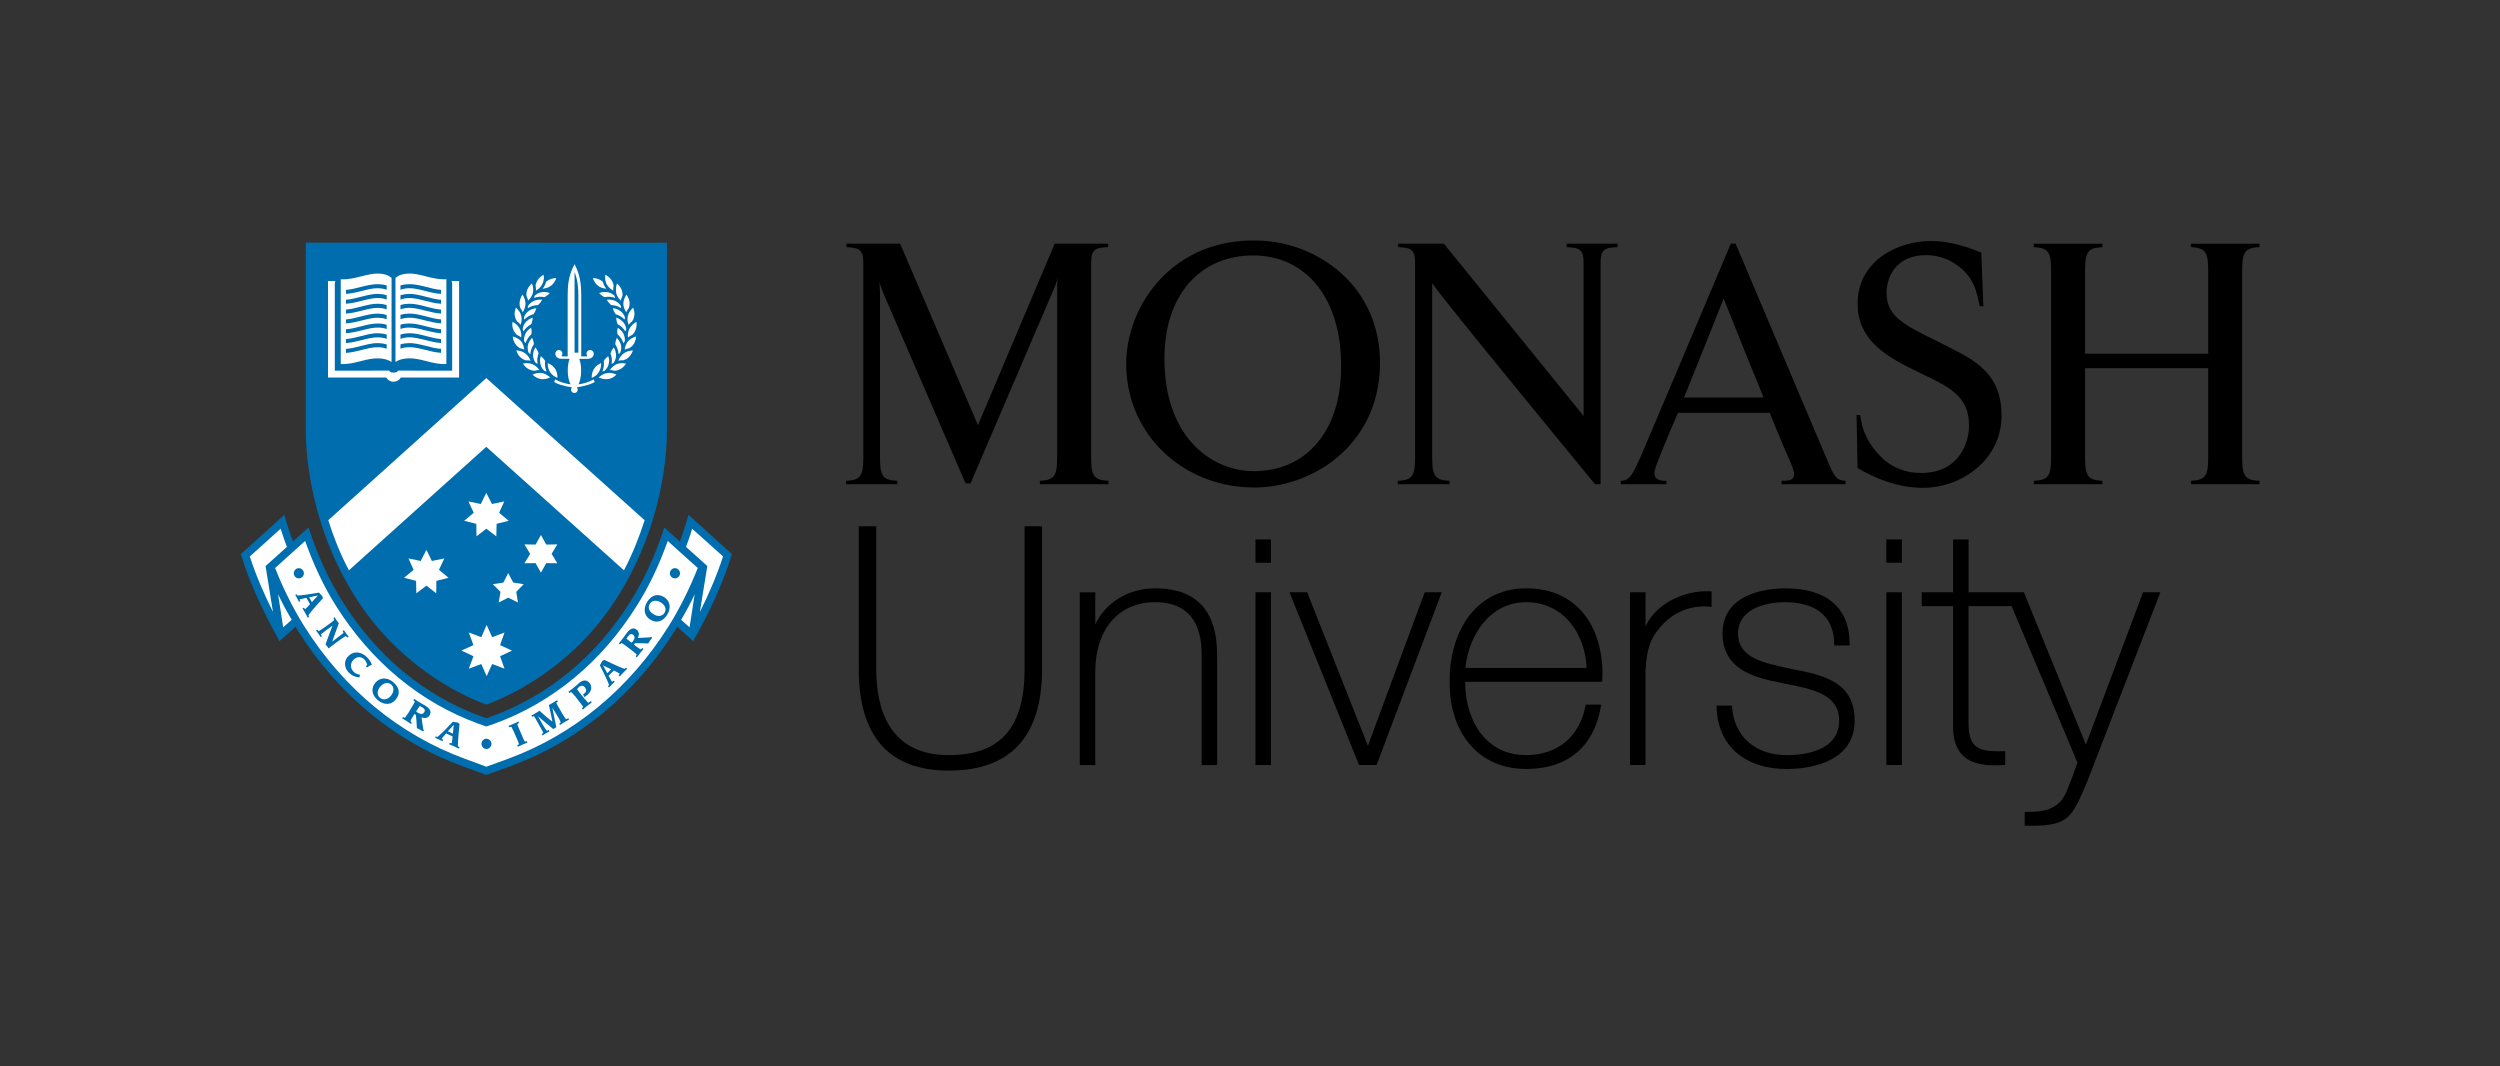 <?xml version="1.0" encoding="utf-8"?>
<!-- Generator: Adobe Illustrator 25.2.3, SVG Export Plug-In . SVG Version: 6.00 Build 0)  -->
<svg version="1.1" id="Layer_1" xmlns="http://www.w3.org/2000/svg" xmlns:xlink="http://www.w3.org/1999/xlink" x="0px" y="0px"
	 viewBox="0 0 808.06 344.65" style="enable-background:new 0 0 808.06 344.65;" xml:space="preserve">
<rect x="0" y="0" width="808.06" height="344.65" fill="#333333" stroke="none"/>
<style type="text/css">
	.st0{fill:#006DAE;}
	.st1{fill:#FFFFFF;}
	.st2{fill:none;}
</style>
<g>
	<path d="M331.17,170.11v46.15c0,18.97-7.79,27.81-24.51,27.81c-19.37,0-23.44-15.12-23.44-27.81v-46.15h-5.65v46.15
		c0,21.78,9.79,32.82,29.09,32.82c20.01,0,30.16-11.05,30.16-32.82v-46.15h-0.47H331.17z"/>
	<path d="M373.4,190.16c-8.67,0-16.19,4.66-19.38,11.72c0-2.56,0-10.43,0-10.43h-5.01v55.83h5.01v-30.17
		c0-13.65,7.56-22.47,19.27-22.47c15.11,0,15.11,13.14,15.11,17.47v35.17h5.01v-34.43C393.4,206.64,393.4,190.16,373.4,190.16z"/>
	<polygon points="405.8,191.44 405.8,247.28 410.81,247.28 410.81,191.44 410.33,191.44 	"/>
	<polygon points="405.8,174.36 405.8,181.89 410.81,181.89 410.81,174.36 410.33,174.36 	"/>
	<path d="M460.5,191.44c0,0-17.73,47.89-18.36,49.61c-0.67-1.7-19.63-49.61-19.63-49.61h-5.72l22.48,55.83h5.67l21.07-55.83h-0.69
		H460.5z"/>
	<path d="M493.28,190.16c-6.49,0-12.17,2.29-16.43,6.6c-5.39,5.48-8.41,14.06-8.28,23.56c-0.12,8.76,2.58,16.41,7.63,21.52
		c4.32,4.39,10.23,6.71,17.08,6.71c13.41,0,22-7.2,24.17-20.26l0.1-0.55h-5l-0.07,0.39c-1.9,9.98-9.07,15.94-19.19,15.94
		c-5.28,0-9.71-1.77-13.14-5.27c-4.18-4.25-6.56-10.91-6.56-18.32c0-0.03,0-0.07,0-0.11c0.92,0,44.29,0,44.29,0l0.02-0.46
		c0.03-0.71,0.05-1.4,0.05-2.09c0-8.54-2.54-15.89-7.24-20.81C506.36,192.47,500.51,190.16,493.28,190.16z M493.28,194.64
		c12.41,0,19.16,10.61,19.55,21.25c-1,0-38.12,0-39.17,0C474.69,205.25,481.66,194.64,493.28,194.64z"/>
	<path d="M531.87,202.52c0-2.39,0-11.08,0-11.08h-5v55.83h5v-30.49c0.44-8.36,2.23-11.52,6.06-15.47c5.91-5.78,12.8-5.44,14.76-5.2
		l0.54,0.07v-5.04l-0.46-0.02C543.62,190.72,534.85,195.66,531.87,202.52z"/>
	<path d="M579.64,216.33c0.01,0.01-1.69-0.36-1.69-0.36c-8.32-1.77-16.17-3.43-16.17-11.24c0-7.44,7.91-10.09,15.32-10.09
		c5.83,0,15.63,1.75,15.76,13.52l0,0.47h5v-0.47c0-11.61-7.37-18-20.76-18c-4.77,0-20.33,1.06-20.33,14.57
		c0,12.16,11.14,14.41,19.27,16.06l1.45,0.29c8.72,1.75,16.97,3.42,16.97,11.84c0,10.07-11.84,11.16-16.93,11.16
		c-10.14,0-17.08-6.11-17.67-15.56l-0.03-0.45h-4.99l0.01,0.49c0.31,12.34,9,20,22.68,20c5.15,0,21.93-1.13,21.93-15.64
		C599.46,220.98,590.48,218.35,579.64,216.33z"/>
	<polygon points="609.72,191.44 609.72,247.28 614.73,247.28 614.73,191.44 614.25,191.44 	"/>
	<path d="M636.29,191.44c0-0.89,0-17.08,0-17.08h-0.47h-4.54c0,0,0,16.18,0,17.08c-0.86,0-10.14,0-10.14,0v4.48c0,0,9.28,0,10.14,0
		c0,0.93,0,37.85,0,37.85c-0.01,0.32-0.02,0.64-0.02,0.95c0,4.3,1.05,7.42,3.22,9.52c3.32,3.23,8.8,3.31,13.21,3.04l0.44-0.03v-4.46
		l-0.49,0.01c-4.53,0.12-7.51-0.15-9.31-1.88c-1.4-1.36-2.05-3.63-2.05-7.15c0,0,0-36.92,0-37.85c0.76,0,10.93,0,13.93,0
		c5.49,13.04,21.16,50.29,21.27,50.57c-2.47,6.99-3.96,11.04-5.48,12.56c-2.59,2.6-5.18,3.39-11.09,3.39h-0.48v4.47h0.48
		c6.11,0,10.04-0.17,13.1-2.55c2.37-1.83,4.13-5.75,6.55-11.52c0-0.01,23.74-61.41,23.74-61.41h-0.69h-4.92
		c0,0-17.67,47.07-18.48,49.24c-0.87-2.15-20.05-49.24-20.05-49.24H636.29z"/>
	<polygon points="609.71,174.36 609.71,181.89 614.73,181.89 614.73,174.36 614.25,174.36 	"/>
</g>
<g>
	<path d="M404.3,157.55c-22.19-0.46-40.84-17.49-40.27-41.04c0.58-18.52,15.46-39.56,42.55-38.76
		c18.86,0.35,40.03,14.52,39.46,40.58C445.47,144.4,423.38,158.13,404.3,157.55z M405.09,82.56c-16.92,0-28.72,12.46-28.72,33.38
		c0,25.04,14.88,36.35,28.95,36.35c16.92,0,28.15-13.02,28.15-33.61C433.69,96.62,422.24,82.56,405.09,82.56z"/>
	<path d="M730.32,79.87v-1.1h-22.18v1.1c4.39,0.29,5.6,1.15,5.6,7.38v27.06h-39.79V87.26c0-6.23,1.21-7.09,5.6-7.38v-1.1h-22.18v1.1
		c4.39,0.29,5.6,1.15,5.6,7.38v60.76c0,6.24-1.21,7.12-5.6,7.4v1.09h22.18v-1.09c-4.39-0.28-5.6-1.16-5.6-7.4v-29.01h39.79v29.01
		c0,6.24-1.22,7.12-5.6,7.4v1.09h22.18v-1.09c-4.39-0.28-5.6-1.16-5.6-7.4V87.26C724.72,81.02,725.93,80.16,730.32,79.87z"/>
	<path d="M451.91,78.77v1.1c4.27,0.23,5.48,0.7,5.48,5.19v62.96c0,6.24-1.21,7.12-5.6,7.4v1.09h16.74v-1.09
		c-4.39-0.28-5.61-1.16-5.61-7.4V91.46c0,1.03,43.29,53.7,52.64,65.05h1.79V85.06c0-4.49,1.21-4.96,5.48-5.19v-1.1h-16.46v1.1
		c4.27,0.23,5.49,0.7,5.49,5.19v49.39l-45.16-55.68H451.91z"/>
	<path d="M560.99,78.77h-1.55c-3.94,9.34-22.12,52.39-28.46,67.27c-1.1,2.55-2.86,6.67-4.18,8.11c-1.04,1.1-2.02,1.22-2.94,1.27
		v1.09h14.78v-1.09c-1.17,0-3.71-0.02-3.89-2.2c-0.01-0.69,0.13-1.44,0.42-2.3c0.46-1.38,3.43-8.92,7.21-17.5h29.61
		c2.91,7.24,5.58,13.42,6.81,16.16l0,0c0.35,0.81,1.1,2.71,1.1,3.63c0,2.15-1.91,2.2-4.04,2.2v1.09h20.66v-1.09
		c-2.54-0.17-3.35-0.81-5.2-5.01L560.99,78.77z M544.32,128.5c5.03-12.35,12.81-32.01,12.81-32.01s6.97,17.6,12.92,32.01H544.32z"/>
	<path d="M273.56,78.77v1.1c2.39,0.13,3.8,0.36,4.6,1.3c0.23,0.37,0.46,0.75,0.61,1.15c0,0,0,0.01,0,0.01
		c0.14,0.4,0.19,0.83,0.22,1.25c0.04,0.44,0.06,0.93,0.06,1.48v62.96c0,6.24-1.21,7.12-5.6,7.4v1.09h16.58v-1.09
		c-4.39-0.28-5.6-1.16-5.6-7.4V94.1c0-1.03-0.23-2.98-0.23-2.98l1.03,2.98l26.85,62.12h1.63l27.42-63.96l0.8-2.63
		c0,0-0.23,1.26-0.23,2.41v55.98c0,6.24-1.21,7.12-5.59,7.4v1.09h22.18v-1.09c-4.39-0.28-5.6-1.16-5.6-7.4V85.06
		c0-4.49,1.21-4.96,5.48-5.19v-1.1H340.9l-24.81,58.65l-25.15-58.65H273.56z"/>
	<path d="M600.42,151.28c5.22,3.14,12.95,6.43,21.14,6.4c0.16,0,0.31-0.01,0.47-0.01c12.13-0.17,24.92-9.15,24.92-23.3
		c0-15.32-10.75-18.87-21.61-24.47c-10.97-5.37-15.55-8.12-15.55-15.32c0-4.92,2.97-12.11,12.69-12.11c3.09,0,5.81,0.78,8.17,2.02
		c7.87,4.37,8.25,10.55,9.27,14.47h1.15l-0.67-17.31c-5-2.09-8.98-3.03-11.77-3.44c-1.68-0.22-3.24-0.31-4.55-0.31
		c-10.86,0-23.66,6.52-23.66,20.23c0,9.37,5.6,15.21,16.69,20.69c10.97,5.6,19.32,7.78,19.32,18.75c0,5.61-3.2,15.31-15.54,15.31
		c-4.93,0-8.86-1.71-11.96-4.29c-7.32-6.92-7.15-12.4-7.71-14.45h-1.14L600.42,151.28"/>
</g>
<path class="st0" d="M98.85,138.28c0,3.18-0.34,27.79,15.07,53.21c13.85,22.96,34.47,33.06,43.26,36.25
	c8.89-3.19,29.5-13.29,43.33-36.25c15.43-25.43,15.06-50.03,15.06-53.21V78.45L98.85,78.44V138.28z"/>
<g>
	<path class="st0" d="M222.56,166.41l-0.57,1.93c-0.68,2.3-1.44,4.54-2.23,6.69l-5.03-4.53l-0.61,1.82
		c-2.69,7.94-6.17,15.42-10.39,22.16c-10.96,17.55-26.45,30.35-44.67,37.01c0,0-1.31,0.46-1.87,0.67c-0.52-0.2-1.81-0.67-1.81-0.67
		c-18.21-6.67-33.68-19.46-44.64-37.01c-4.21-6.71-7.75-14.19-10.39-22.16l-0.62-1.82l-1.46,1.28l-3.56,3.22
		c-0.79-2.15-1.56-4.35-2.25-6.66l-0.56-1.92l-1.48,1.34L77.84,179.1l0.23,0.76c2.98,9.6,7.89,19.46,11.54,26.01l0.73,1.37
		l5.23-4.68c0.2,0.35,0.36,0.73,0.58,1.07c13.03,20.82,31.47,36.03,53.33,44.02l7.71,2.83l7.8-2.83c21.86-8,40.26-23.21,53.29-44.01
		c0.21-0.34,0.4-0.73,0.61-1.07l5.15,4.66l0.78-1.37c3.64-6.49,8.54-16.27,11.53-26.02l0.23-0.75L222.56,166.41z"/>
</g>
<g>
	<path class="st1" d="M205.78,104.74c0,0.82-0.2,1.64-0.54,2.32c-0.18,0.42-0.49,0.81-0.85,1.16c-0.5,0.22-0.97,0.5-1.39,0.86
		c-0.03-0.19-0.07-0.4-0.07-0.58c0-0.86,0.18-1.63,0.57-2.33c0.48-0.94,1.29-1.63,2.19-2.15
		C205.72,104.26,205.78,104.51,205.78,104.74z"/>
	<path class="st1" d="M196.29,120.56L196.29,120.56c1.02-0.15,2.05,0.07,2.96,0.53c-0.72,0.76-1.63,1.28-2.66,1.43
		c-1.03,0.15-2.08-0.07-3.08-0.52C194.33,121.25,195.25,120.71,196.29,120.56z"/>
	<path class="st1" d="M191.27,122.13c-0.01-0.08-0.02-0.15-0.02-0.23c0-0.97,0.26-1.88,0.75-2.67l0.01,0
		c0.52-0.84,1.28-1.44,2.26-1.86c0.02,0.09,0.03,0.19,0.03,0.28c0,0.96-0.26,1.81-0.74,2.6
		C193.08,121.13,192.27,121.73,191.27,122.13z"/>
	<path class="st1" d="M195.14,116.71c0.35-0.61,0.85-1.13,1.46-1.59c0.12,0.47,0.29,0.94,0.29,1.38c0,0.53-0.08,1.04-0.25,1.54
		c-0.24,0.69-0.67,1.27-1.24,1.81c-0.2,0.06-0.42,0.13-0.63,0.22c-0.01-0.05-0.03-0.09-0.03-0.14
		C195.16,118.97,195.29,117.87,195.14,116.71z"/>
	<path class="st1" d="M197.33,114.23c0.21-0.69,0.58-1.32,1.08-1.92c0.44,0.79,0.72,1.61,0.72,2.47c0,0.13,0,0.26-0.01,0.39
		c-0.05,0.74-0.33,1.4-0.74,2.05c-0.21,0.11-0.42,0.25-0.62,0.39c-0.02-0.04-0.04-0.08-0.06-0.12
		C197.88,116.41,197.76,115.33,197.33,114.23z"/>
	<path class="st1" d="M198.87,111.26c0.04-0.72,0.24-1.39,0.5-2.08c0.73,0.77,1.25,1.64,1.39,2.61c0.02,0.23,0.04,0.45,0.04,0.66
		c0,0.51-0.11,0.99-0.29,1.49c-0.18,0.17-0.34,0.34-0.49,0.53c-0.04-0.04-0.07-0.08-0.09-0.12
		C199.85,113.27,199.47,112.25,198.87,111.26z"/>
	<path class="st1" d="M199.6,108.05c-0.07-0.33-0.11-0.66-0.11-0.99c0-0.34,0.11-0.74,0.2-1.12c0.88,0.59,1.59,1.28,1.96,2.19
		c0.23,0.59,0.34,1.22,0.34,1.83c0,0.1-0.02,0.18-0.03,0.28c-0.16,0.21-0.28,0.43-0.4,0.66c-0.04-0.03-0.08-0.06-0.12-0.09
		C201.12,109.81,200.5,108.86,199.6,108.05z"/>
	<path class="st1" d="M199.66,104.81c-0.32-0.68-0.46-1.37-0.47-2.17c0.98,0.38,1.86,0.95,2.44,1.72c0.42,0.58,0.68,1.25,0.8,2
		c-0.09,0.24-0.16,0.48-0.22,0.71c-0.06-0.02-0.1-0.03-0.15-0.05C201.52,106.13,200.68,105.34,199.66,104.81z"/>
	<path class="st1" d="M201.95,103.21c-0.07-0.01-0.12-0.02-0.19-0.03c-0.73-0.75-1.69-1.3-2.75-1.62c-0.44-0.55-0.73-1.2-0.93-1.94
		c1.04,0.12,1.93,0.45,2.67,1.09c0.54,0.45,0.95,1.09,1.24,1.81C201.96,102.75,201.95,102.98,201.95,103.21z"/>
	<path class="st1" d="M200.68,99.56c-0.92-0.6-1.92-0.91-3.12-0.95c-0.57-0.47-1.04-1.04-1.43-1.73c1.07-0.11,2.07,0.04,2.97,0.5
		c0.58,0.34,1.12,0.82,1.54,1.44c0.03,0.24,0.07,0.48,0.13,0.73C200.75,99.55,200.71,99.55,200.68,99.56z"/>
	<path class="st1" d="M198.67,119.85c-0.51-0.15-1.05-0.24-1.56-0.24c0.58-0.82,1.33-1.52,2.16-1.9l0,0
		c0.97-0.39,2.03-0.41,3.09-0.18c-0.6,0.91-1.35,1.62-2.32,1.99C199.57,119.72,199.14,119.82,198.67,119.85z"/>
	<path class="st1" d="M201.47,116.46c-0.55-0.03-1.09,0.01-1.62,0.13c0.38-0.94,0.94-1.81,1.76-2.37v-0.01
		c0.82-0.6,1.86-0.91,2.98-0.94c-0.38,1.07-0.97,1.99-1.8,2.58C202.38,116.11,201.94,116.31,201.47,116.46z"/>
	<path class="st1" d="M204.54,111.61c-0.32,0.38-0.72,0.69-1.15,0.94c-0.53,0.1-1.03,0.26-1.49,0.47c0.13-1.01,0.47-1.97,1.11-2.75
		c0.67-0.74,1.63-1.23,2.61-1.51C205.49,109.86,205.21,110.82,204.54,111.61z"/>
	<path class="st1" d="M205.07,101.35c0,0.39-0.05,0.78-0.14,1.16c-0.1,0.48-0.32,0.93-0.6,1.34c-0.43,0.31-0.81,0.7-1.14,1.13
		c-0.22-0.61-0.37-1.17-0.37-1.78c0-0.39,0.06-0.79,0.15-1.18c0.25-1,0.87-1.85,1.69-2.6C204.91,100.09,205.07,100.74,205.07,101.35
		z"/>
	<path class="st1" d="M201.49,98.1c0-0.98,0.4-1.96,1.02-2.89c0.61,0.9,1,1.9,1,2.91c0,0,0,0.01,0,0.02c0,0.49-0.12,0.97-0.27,1.44
		c-0.34,0.42-0.62,0.88-0.84,1.34c-0.56-0.85-0.92-1.79-0.92-2.77C201.49,98.13,201.49,98.1,201.49,98.1z"/>
	<path class="st1" d="M199.42,91.6c0.82,0.72,1.44,1.6,1.67,2.61c0.07,0.36,0.13,0.7,0.13,1.06c0,0.11-0.02,0.22-0.03,0.32
		c-0.24,0.52-0.43,1.05-0.52,1.58c-0.74-0.72-1.33-1.56-1.5-2.48c-0.06-0.37-0.09-0.75-0.09-1.12
		C199.08,92.91,199.2,92.24,199.42,91.6z"/>
	<path class="st1" d="M198.85,96.21c-0.04,0.01-0.09,0.02-0.14,0.04c-1.03-0.36-2.16-0.43-3.31-0.2c-0.65-0.31-1.25-0.79-1.76-1.33
		c1.02-0.37,2.05-0.45,3.02-0.22c0.71,0.18,1.34,0.53,1.91,1.03C198.64,95.76,198.75,95.99,198.85,96.21z"/>
	<path class="st1" d="M195.67,88.81c0.97,0.51,1.77,1.22,2.24,2.17c0.21,0.42,0.35,0.85,0.44,1.29c-0.12,0.55-0.17,1.11-0.14,1.67
		c-0.9-0.54-1.67-1.22-2.13-2.08c-0.33-0.68-0.49-1.45-0.49-2.26C195.57,89.33,195.64,89.06,195.67,88.81z"/>
	<path class="st1" d="M194.54,90.81c0.11,0.09,0.21,0.18,0.31,0.28c0.11,0.41,0.23,0.78,0.42,1.15v0.01
		c0.2,0.38,0.45,0.73,0.73,1.07c-0.97-0.07-1.88-0.36-2.64-0.89c-0.79-0.6-1.37-1.5-1.75-2.54
		C192.74,89.9,193.68,90.21,194.54,90.81z"/>
	<path class="st1" d="M180.68,113.12c0.58,0,1.1,0.52,1.1,1.17c0,0.18-0.07,0.37-0.13,0.47c-0.1,0.21-0.17,0.44,0.27,0.44h1.57
		V95.37c0-2.72,0.21-5.92,1.77-9.08l0.45-0.88l0.45,0.88c1.49,3.19,1.71,6.38,1.71,9.08v19.83h1.56c0.44,0,0.37-0.24,0.26-0.44
		c-0.06-0.1-0.12-0.29-0.12-0.47c0-0.65,0.52-1.17,1.17-1.17c0.66,0,1.18,0.57,1.18,1.21c0,0.82-0.63,1.66-2.09,1.66h-2.59
		c0.37,0.97,0.6,2.32,0.6,3.77c0,1.86-0.36,3.47-0.85,4.48c1.91-0.31,3.4-0.78,4.75-1.53l0.13-0.08l0.36,0.85l-0.1,0.06
		c-1.22,0.68-2.46,0.98-3.93,1.33c0,0-1.06,0.2-1.78,0.33c0.2,0.19,0.31,0.45,0.31,0.77c0,0.58-0.45,1.05-1.07,1.05
		c-0.59,0-1.09-0.47-1.09-1.05c0-0.31,0.14-0.58,0.33-0.77c-0.77-0.13-1.88-0.33-1.91-0.33c-1.41-0.35-2.56-0.65-3.79-1.33
		l-0.1-0.06l0.37-0.85l0.12,0.08c1.39,0.75,2.86,1.23,4.85,1.54c-0.57-1.02-0.93-2.63-0.93-4.5c0-1.45,0.22-2.8,0.59-3.77h-2.58
		c-1.38,0-2.02-0.86-2.02-1.66C179.49,113.68,180.03,113.12,180.68,113.12z"/>
	<path class="st1" d="M176.61,119.92c-0.01,0.06-0.01,0.1-0.03,0.15c-0.21-0.09-0.41-0.16-0.64-0.22c-0.55-0.54-0.95-1.12-1.15-1.82
		c-0.16-0.49-0.25-1.01-0.25-1.54c0-0.44,0.17-0.91,0.28-1.39c0.54,0.47,1.04,0.99,1.39,1.6
		C176.05,117.87,176.2,118.97,176.61,119.92z"/>
	<path class="st1" d="M173.88,98.61c-1.2,0.03-2.28,0.35-3.19,0.95c-0.04-0.01-0.08-0.01-0.12-0.01c0.07-0.25,0.12-0.49,0.14-0.73
		c0.44-0.62,0.96-1.1,1.61-1.44c0.9-0.46,1.92-0.61,2.9-0.51C174.88,97.57,174.44,98.15,173.88,98.61z"/>
	<path class="st1" d="M173.75,117.48c-0.02,0.04-0.05,0.09-0.07,0.12c-0.2-0.14-0.4-0.27-0.61-0.39c-0.41-0.64-0.69-1.31-0.76-2.05
		c-0.01-0.14-0.02-0.26-0.02-0.39c0-0.85,0.29-1.67,0.72-2.46c0.51,0.6,0.89,1.22,1.08,1.92
		C173.66,115.33,173.56,116.41,173.75,117.48z"/>
	<path class="st1" d="M170.59,111.8c0.15-0.98,0.68-1.85,1.39-2.61c0.34,0.69,0.56,1.36,0.58,2.08c-0.67,0.98-1.06,2.01-1.14,3.09
		c-0.03,0.04-0.06,0.08-0.09,0.12c-0.16-0.19-0.33-0.36-0.5-0.53c-0.17-0.49-0.28-0.98-0.28-1.49
		C170.54,112.25,170.56,112.03,170.59,111.8z"/>
	<path class="st1" d="M169.91,110.8c-0.03,0.03-0.07,0.06-0.12,0.09c-0.11-0.23-0.24-0.45-0.38-0.67c-0.02-0.09-0.05-0.17-0.05-0.27
		c0-0.61,0.11-1.24,0.35-1.83c0.36-0.9,1.08-1.61,1.95-2.19c0.07,0.38,0.19,0.78,0.19,1.12c0,0.33-0.04,0.66-0.12,0.99
		C170.86,108.85,170.24,109.81,169.91,110.8z"/>
	<path class="st1" d="M170.62,100.72c0.72-0.64,1.68-0.97,2.74-1.09c-0.22,0.74-0.51,1.39-0.95,1.93c-1.14,0.33-2.09,0.88-2.84,1.63
		c-0.06,0-0.12,0.02-0.16,0.03c0-0.23-0.02-0.46-0.04-0.68C169.65,101.8,170.06,101.16,170.62,100.72z"/>
	<path class="st1" d="M169.73,104.36c0.57-0.77,1.43-1.34,2.45-1.72c-0.01,0.79-0.17,1.49-0.49,2.15c-1.03,0.55-1.85,1.33-2.41,2.23
		c-0.05,0.02-0.1,0.03-0.13,0.05c-0.05-0.23-0.12-0.48-0.2-0.71C169.05,105.61,169.3,104.94,169.73,104.36z"/>
	<path class="st1" d="M169.46,113.02c-0.44-0.21-0.88-0.37-1.41-0.47c-0.44-0.25-0.83-0.56-1.16-0.94
		c-0.68-0.78-1.04-1.75-1.16-2.85c1.07,0.28,2.02,0.78,2.69,1.51C169.02,111.06,169.33,112.01,169.46,113.02z"/>
	<path class="st1" d="M169.76,114.21l0.01,0.01c0.8,0.57,1.36,1.42,1.74,2.37c-0.52-0.12-1.07-0.16-1.63-0.13
		c-0.46-0.15-0.87-0.35-1.24-0.62c-0.83-0.58-1.42-1.5-1.78-2.57C167.98,113.3,168.95,113.61,169.76,114.21z"/>
	<path class="st1" d="M172.09,117.71L172.09,117.71c0.92,0.38,1.67,1.08,2.25,1.9c-0.53,0-1.05,0.09-1.57,0.24
		c-0.5-0.03-0.99-0.13-1.45-0.33c-0.97-0.37-1.73-1.08-2.3-1.99C170.06,117.3,171.12,117.32,172.09,117.71z"/>
	<path class="st1" d="M175.09,120.56L175.09,120.56c1.01,0.15,1.93,0.69,2.74,1.44c-0.98,0.44-2.03,0.68-3,0.52
		c-1-0.15-1.92-0.67-2.73-1.43C173.1,120.62,174.12,120.41,175.09,120.56z"/>
	<path class="st1" d="M177.78,120.24c-0.48-0.78-0.73-1.64-0.73-2.6c0-0.09,0.02-0.18,0.03-0.28c0.98,0.42,1.81,1.03,2.36,1.86v0
		c0.49,0.77,0.74,1.69,0.74,2.67c0,0.08-0.01,0.15-0.01,0.23C179.16,121.73,178.33,121.13,177.78,120.24z"/>
	<path class="st1" d="M176.09,92.24c0.17-0.37,0.31-0.74,0.41-1.15c0.1-0.09,0.21-0.19,0.33-0.28c0.85-0.6,1.88-0.91,2.99-0.92
		c-0.38,1.04-0.96,1.94-1.82,2.54c-0.77,0.53-1.66,0.82-2.64,0.89c0.27-0.34,0.53-0.69,0.73-1.07L176.09,92.24z"/>
	<path class="st1" d="M173.53,90.98c0.46-0.96,1.26-1.66,2.16-2.17c0.03,0.25,0.1,0.52,0.1,0.78c0,0.81-0.18,1.58-0.52,2.26
		c-0.4,0.86-1.12,1.55-2.03,2.08c0.03-0.56-0.02-1.11-0.14-1.67C173.18,91.83,173.32,91.4,173.53,90.98z"/>
	<path class="st1" d="M172.88,95.53c0.57-0.5,1.2-0.84,1.91-1.03c0.9-0.23,1.92-0.15,2.92,0.22c-0.5,0.55-1.11,1.02-1.75,1.33
		c-1.1-0.23-2.2-0.16-3.24,0.2c-0.05-0.02-0.09-0.03-0.14-0.04C172.71,95.99,172.79,95.76,172.88,95.53z"/>
	<path class="st1" d="M170.26,94.21c0.23-1,0.84-1.89,1.67-2.61c0.25,0.64,0.42,1.31,0.42,1.97c0,0.37-0.03,0.75-0.12,1.12
		c-0.22,0.92-0.79,1.76-1.54,2.48c-0.1-0.54-0.29-1.07-0.53-1.58c-0.01-0.1-0.01-0.22-0.01-0.32
		C170.14,94.92,170.18,94.57,170.26,94.21z"/>
	<path class="st1" d="M167.93,98.12c0-1.01,0.38-2.01,0.95-2.91c0.58,0.93,0.97,1.9,0.97,2.89c0,0,0,0.03,0,0.05
		c0,0.98-0.35,1.92-0.88,2.77c-0.19-0.46-0.44-0.92-0.78-1.34c-0.17-0.46-0.26-0.95-0.26-1.44
		C167.93,98.13,167.93,98.12,167.93,98.12z"/>
	<path class="st1" d="M166.76,99.42c0.83,0.75,1.45,1.6,1.71,2.6c0.09,0.39,0.14,0.79,0.14,1.18c0,0.61-0.15,1.17-0.36,1.78
		c-0.32-0.44-0.72-0.83-1.15-1.13c-0.27-0.41-0.48-0.86-0.61-1.34c-0.1-0.38-0.15-0.77-0.15-1.16
		C166.35,100.74,166.52,100.08,166.76,99.42z"/>
	<path class="st1" d="M165.68,104.03c0.97,0.5,1.79,1.21,2.27,2.15c0.37,0.7,0.56,1.48,0.56,2.33c0,0.18-0.04,0.38-0.06,0.57
		c-0.42-0.35-0.9-0.64-1.4-0.85c-0.36-0.35-0.66-0.74-0.89-1.16c-0.4-0.69-0.58-1.5-0.58-2.32
		C165.59,104.51,165.64,104.26,165.68,104.03z"/>
</g>
<path class="st0" d="M186.94,95.37c0-2.25-0.21-4.86-1.23-7.48v26.09h1.23V95.37z"/>
<g>
	<path class="st1" d="M137.81,116.72c2.07,0.54,4.29,1.09,6.47,0.93c0-1.08,0-22.9,0-26.84c0-0.28,0-0.48,0-0.56
		c-2.35,0.15-4.65-0.42-6.8-0.98c-1.92-0.47-3.75-0.93-5.36-0.85l0,0c-2.29,0.07-3.51,0.73-4.29,1.41v0.98v26.17
		c1.16-0.74,2.5-1.1,4.24-1.16C133.88,115.76,135.78,116.21,137.81,116.72z"/>
	<path class="st1" d="M122.33,115.83c1.73,0.05,3.07,0.42,4.23,1.16V90.82v-0.98c-0.79-0.71-1.98-1.35-4.28-1.41
		c-1.66-0.07-3.43,0.38-5.36,0.85c-2.18,0.56-4.43,1.13-6.78,0.98c0,0.09,0,0.28,0,0.56c0,3.94,0,25.75,0,26.84
		c2.17,0.15,4.36-0.39,6.46-0.93C118.62,116.21,120.51,115.76,122.33,115.83z"/>
	<path class="st1" d="M147.73,90.82h-1.76l0.15,0.61c0.02,0.05,0.03,0.13,0.03,0.19v28.2c-1.38,0-16.63-0.03-17.48-0.03
		c-0.31,0.53-0.7,0.63-1.5,0.63c-0.74,0-1.06-0.09-1.38-0.63c-0.78,0-14.82,0.03-17.57,0.03v-28.2c0-0.05,0-0.14,0.02-0.2l0.15-0.6
		h-2.37v31.2c0,0,18.28,0,18.84,0c0.39,0.75,1.22,1.36,2.3,1.36c1.16,0,1.98-0.61,2.39-1.36c0.57,0,18.84,0,18.84,0v-31.2H147.73z"
		/>
</g>
<g>
	<path class="st0" d="M132.08,95c-1,0.04-1.86,0.18-2.64,0.43v1.4c0.69-0.26,1.54-0.46,2.68-0.5c1.61-0.05,3.43,0.41,5.34,0.9
		c1.62,0.43,3.34,0.83,5.1,0.96v-1.29c-1.62-0.13-3.25-0.53-4.76-0.95C135.77,95.43,133.87,94.95,132.08,95z"/>
	<path class="st0" d="M132.08,110.9c-1,0.03-1.86,0.17-2.64,0.42v1.4c0.69-0.27,1.54-0.47,2.68-0.49c1.6-0.08,3.42,0.39,5.34,0.86
		c1.61,0.42,3.33,0.84,5.1,0.96v-1.29c-1.63-0.11-3.26-0.52-4.78-0.94C135.77,111.34,133.87,110.84,132.08,110.9z"/>
	<path class="st0" d="M132.08,107.71c-1,0.04-1.86,0.18-2.64,0.42v1.41c0.69-0.27,1.54-0.47,2.68-0.51
		c1.61-0.06,3.43,0.41,5.35,0.88c1.61,0.41,3.33,0.85,5.09,0.96v-1.28c-1.62-0.13-3.25-0.54-4.76-0.95
		C135.78,108.13,133.88,107.64,132.08,107.71z"/>
	<path class="st0" d="M132.08,98.18c-1,0.03-1.86,0.17-2.64,0.42v1.4c0.69-0.26,1.54-0.46,2.68-0.5c1.6-0.05,3.41,0.4,5.32,0.89
		c1.62,0.43,3.34,0.82,5.11,0.96v-1.29c-1.63-0.12-3.27-0.54-4.79-0.94C135.76,98.6,133.87,98.11,132.08,98.18z"/>
	<path class="st0" d="M132.08,104.56c-1,0.01-1.86,0.14-2.64,0.38v1.4c0.68-0.26,1.53-0.45,2.67-0.46c1.61-0.05,3.42,0.4,5.33,0.89
		c1.62,0.39,3.35,0.84,5.12,0.95v-1.29c-1.64-0.13-3.27-0.54-4.8-0.94C135.76,104.98,133.87,104.5,132.08,104.56z"/>
	<path class="st0" d="M137.8,92.75c-2.03-0.51-3.93-0.96-5.72-0.9c-1,0.02-1.86,0.16-2.64,0.4v1.41c0.69-0.27,1.54-0.46,2.68-0.5
		c1.61-0.06,3.43,0.4,5.34,0.88c1.62,0.44,3.34,0.85,5.1,0.95V93.7C140.95,93.57,139.31,93.17,137.8,92.75z"/>
	<path class="st0" d="M116.62,108.66c-1.58,0.39-3.15,0.81-4.79,0.94v1.29c1.79-0.12,3.43-0.55,5.12-0.97
		c1.92-0.48,3.68-0.94,5.34-0.88c1.15,0.04,2.02,0.23,2.7,0.5v-1.41c-0.79-0.24-1.65-0.38-2.65-0.42
		C120.51,107.65,118.65,108.13,116.62,108.66z"/>
	<path class="st0" d="M116.66,105.49c-1.6,0.41-3.18,0.82-4.83,0.95v1.28c1.8-0.11,3.44-0.56,5.15-0.95c1.9-0.49,3.67-0.94,5.3-0.89
		c1.15,0.02,2.02,0.21,2.7,0.48v-1.4c-0.79-0.24-1.66-0.38-2.65-0.39C120.52,104.5,118.66,104.98,116.66,105.49z"/>
	<path class="st0" d="M132.08,101.36c-1,0.03-1.86,0.17-2.64,0.42v1.4c0.69-0.25,1.54-0.46,2.68-0.49c1.61-0.06,3.43,0.39,5.35,0.9
		c1.61,0.4,3.33,0.81,5.09,0.94v-1.28c-1.62-0.13-3.25-0.54-4.76-0.95C135.78,101.78,133.88,101.3,132.08,101.36z"/>
	<path class="st0" d="M116.63,111.84c-1.58,0.41-3.16,0.82-4.8,0.93v1.3c1.79-0.12,3.43-0.55,5.12-0.97
		c1.92-0.47,3.68-0.94,5.34-0.86c1.15,0.02,2.01,0.21,2.7,0.48v-1.4c-0.79-0.25-1.66-0.39-2.65-0.42
		C120.51,110.84,118.65,111.34,116.63,111.84z"/>
	<path class="st0" d="M116.62,92.75c-1.58,0.42-3.15,0.82-4.79,0.95v1.29c1.78-0.11,3.43-0.52,5.12-0.95
		c1.92-0.49,3.68-0.94,5.34-0.88c1.15,0.05,2.02,0.24,2.7,0.5v-1.4c-0.79-0.25-1.65-0.38-2.63-0.4
		C120.51,91.79,118.64,92.24,116.62,92.75z"/>
	<path class="st0" d="M116.62,95.94c-1.58,0.42-3.15,0.83-4.79,0.95v1.29c1.78-0.13,3.43-0.52,5.12-0.96
		c1.92-0.49,3.68-0.94,5.34-0.9c1.15,0.05,2.01,0.24,2.7,0.5v-1.4c-0.79-0.25-1.66-0.39-2.65-0.43
		C120.51,94.95,118.64,95.43,116.62,95.94z"/>
	<path class="st0" d="M116.62,102.3c-1.58,0.41-3.15,0.82-4.79,0.95v1.28c1.79-0.12,3.43-0.53,5.12-0.94
		c1.92-0.49,3.68-0.95,5.34-0.88c1.15,0.03,2.02,0.23,2.7,0.49v-1.39c-0.79-0.25-1.65-0.4-2.63-0.43
		C120.51,101.3,118.65,101.78,116.62,102.3z"/>
	<path class="st0" d="M116.66,99.12c-1.61,0.41-3.19,0.82-4.83,0.95v1.29c1.8-0.12,3.44-0.53,5.15-0.96c1.9-0.49,3.67-0.94,5.3-0.89
		c1.15,0.04,2.02,0.24,2.7,0.49V98.6c-0.79-0.25-1.65-0.38-2.63-0.42C120.52,98.11,118.66,98.6,116.66,99.12z"/>
</g>
<polygon class="st1" points="141.05,187.75 141,191.77 137.83,189.29 134.57,191.77 134.49,187.75 130.6,186.75 133.69,184.19 
	132.03,180.5 135.98,181.32 137.83,177.72 139.59,181.32 143.61,180.5 141.89,184.19 144.98,186.75 "/>
<polygon class="st1" points="163.08,216.14 159.08,214.63 157.3,218.55 155.57,214.63 151.52,216.14 153.03,212.11 149.14,210.27 
	153.03,208.51 151.52,204.44 155.57,205.95 157.3,202.01 159.08,205.95 163.08,204.44 161.63,208.51 165.49,210.29 161.63,212.11 
	"/>
<polygon class="st1" points="151.4,162.07 155.41,162.91 157.18,159.29 159.02,162.91 162.99,162.07 161.33,165.74 164.42,168.34 
	160.51,169.31 160.43,173.36 157.18,170.89 154.02,173.36 153.95,169.31 150.04,168.34 153.13,165.74 "/>
<polygon class="st1" points="167.41,194.74 164.26,193.18 161.2,194.74 161.77,191.29 159.28,188.83 162.72,188.29 164.26,185.21 
	165.88,188.29 169.27,188.83 166.87,191.29 "/>
<polygon class="st1" points="180.14,182.06 176.55,182.02 174.85,185.1 173.11,182.02 169.52,182.06 171.36,179.02 169.52,175.96 
	173.11,176.02 174.85,172.92 176.55,176.02 180.14,175.96 178.29,179.02 "/>
<path class="st1" d="M157.18,144.42l44.5,39.92c2.91-5.56,5.02-11.02,6.68-16.19l-51.18-45.95l-51.08,45.95
	c1.63,5.17,3.75,10.63,6.67,16.19L157.18,144.42z"/>
<path class="st1" d="M226.21,197.81l2.41-14.86l-6.89-6.18c0.72-1.92,1.42-3.85,1.97-5.89c2.06,1.86,9.02,8.1,10.01,8.97
	C231.65,186.19,228.9,192.46,226.21,197.81z"/>
<path class="st1" d="M222.88,202.77c-0.67-0.61-1.63-1.47-2.72-2.43c0.01-0.02,0.02-0.04,0.02-0.05c1.57-2.66,3.06-5.38,4.36-8.21
	L222.88,202.77z"/>
<path class="st1" d="M80.74,179.86c0.98-0.87,7.96-7.12,9.96-8.97c0.63,2.05,1.33,3.96,2.04,5.87l-6.9,6.2l2.39,14.82
	C85.53,192.4,82.77,186.13,80.74,179.86z"/>
<path class="st1" d="M91.53,202.77l-1.65-10.72c1.31,2.84,2.82,5.58,4.41,8.27C93.23,201.26,92.21,202.17,91.53,202.77z"/>
<path class="st1" d="M216.18,202.31c-12.75,20.32-30.75,35.18-52.07,42.99c0,0-6.14,2.22-6.93,2.52c-0.69-0.3-6.84-2.53-6.84-2.53
	c-21.31-7.8-39.31-22.66-52.08-43c-3.63-5.84-6.78-12.16-9.34-18.7c1.1-0.98,7.73-6.98,9.7-8.74c2.68,7.52,5.95,14.59,9.97,20.97
	c11.32,18.02,27.15,31.19,45.91,38.05c0.01,0,2.68,0.96,2.68,0.96l2.76-0.96c18.76-6.85,34.6-20.02,45.87-38.05
	c4.08-6.41,7.35-13.48,10.02-20.97c1.9,1.76,8.58,7.76,9.7,8.74C222.91,190.23,219.76,196.55,216.18,202.31z"/>
<path class="st0" d="M102.35,195.62l2.02-2.24l-0.17-0.68c-0.39-0.37-0.75-0.74-1.12-1.16c-2.09,0.37-5.39,0.9-6.87,0.97l-0.39-0.45
	l-0.39,0.22c0.21,0.34,0.39,0.69,0.58,1.04c0.22,0.41,0.43,0.84,0.64,1.24l0.38-0.23l-0.17-0.6l2.18-0.5l1.17,2.05
	c-0.4,0.5-1.13,1.22-1.57,1.64l-0.42-0.49l-0.42,0.23c0.29,0.51,0.59,1,0.88,1.51c0.26,0.48,0.53,0.98,0.79,1.48l0.42-0.24l-0.2-0.6
	C100.08,198.25,101.39,196.72,102.35,195.62z M99.93,193.07l2.79-0.58l0.01,0.02l-1.92,2.12L99.93,193.07z"/>
<path class="st0" d="M112.29,206.09l0.39-0.29c-0.27-0.35-0.54-0.7-0.79-1.05c-0.26-0.35-0.5-0.71-0.74-1.07l-0.41,0.27l0.3,0.62
	c-1.01,0.84-3.64,2.8-3.64,2.8l-0.02-0.01c0.66-1.85,1.44-3.98,2.13-5.91c-0.24-0.33-0.49-0.62-0.72-0.96
	c-0.22-0.33-0.42-0.65-0.64-1l-0.37,0.29l0.28,0.61c-0.46,0.42-0.97,0.81-1.59,1.25l-1.75,1.26c-0.64,0.45-1.15,0.8-1.71,1.1
	l-0.49-0.48l-0.37,0.28c0.26,0.35,0.52,0.69,0.77,1.05c0.23,0.35,0.47,0.71,0.73,1.07l0.38-0.28l-0.3-0.62
	c1.01-0.84,2.52-1.91,3.72-2.79l0.01,0.01c-0.76,1.94-1.47,3.96-2.24,6.01c0.18,0.21,0.36,0.45,0.53,0.68
	c0.18,0.21,0.32,0.47,0.44,0.65c0.57-0.46,1.31-1.02,2.17-1.66l1.69-1.23c0.64-0.45,1.18-0.79,1.73-1.11L112.29,206.09z"/>
<path class="st0" d="M112.76,211.9c-1.72,1.54-1.52,3.86-0.18,5.31c0.92,1,1.93,1.6,3.63,1.74l0.13-0.87
	c-0.98-0.13-1.68-0.52-2.12-1.04c-1.04-1.13-1.1-2.72,0.16-3.9c1.27-1.18,2.64-0.79,3.46,0.09c0.39,0.41,0.71,1.09,0.84,1.67
	l-0.39,0.46l0.35,0.4c0.42-0.37,1.06-0.73,1.58-0.92c-0.37-0.89-0.8-1.57-1.45-2.26C116.97,210.67,114.48,210.29,112.76,211.9z"/>
<path class="st0" d="M127.06,220.47c-2.01-1.72-4.37-1.44-5.74,0.2c-1.52,1.88-1.16,3.99,0.85,5.68c2.09,1.72,4.39,1.44,5.72-0.21
	C129.5,224.28,129.13,222.16,127.06,220.47z M126.39,224.86c-1.03,1.22-2.47,1.59-3.56,0.69c-1.08-0.9-0.98-2.37,0.06-3.59
	c1.05-1.24,2.48-1.61,3.56-0.7C127.47,222.16,127.36,223.63,126.39,224.86z"/>
<path class="st0" d="M137.65,228.21c-0.43-0.27-0.89-0.53-1.34-0.79c-0.45-0.27-0.9-0.52-1.34-0.79c-0.36-0.23-0.73-0.49-1.11-0.73
	l-0.26,0.41l0.51,0.47c-0.28,0.57-0.6,1.11-1.02,1.77l-1.04,1.81c-0.42,0.64-0.78,1.15-1.18,1.66l-0.64-0.25l-0.25,0.41
	c0.5,0.3,0.99,0.59,1.49,0.9c0.48,0.29,0.94,0.61,1.39,0.93l0.24-0.41l-0.46-0.46c0.24-0.57,0.55-1.13,0.97-1.79l0.36-0.57l0.47,0.3
	c0.12,1.1,0.24,2.95,0.31,4.26c0.68,0.32,1.38,0.67,2.03,1.08l0.25-0.4l-0.21-0.29c-0.12-0.51-0.47-3.15-0.58-3.88
	c1.02,0.43,2.08,0.26,2.6-0.63C139.37,230.37,139.38,229.31,137.65,228.21z M137.13,230.21c-0.47,0.73-1.2,0.7-2.1,0.14
	c-0.22-0.12-0.39-0.26-0.53-0.39l0.32-0.52c0.34-0.53,0.64-0.97,0.85-1.24c0.28,0.11,0.49,0.23,0.9,0.48
	C137.32,229.14,137.48,229.65,137.13,230.21z"/>
<path class="st0" d="M148.53,234l-0.55-0.45c-0.52-0.07-1.03-0.14-1.59-0.27c-1.49,1.58-3.76,3.95-4.96,4.9l-0.6-0.13l-0.19,0.44
	c0.36,0.16,0.74,0.31,1.11,0.48c0.42,0.19,0.86,0.4,1.28,0.6l0.21-0.44l-0.52-0.37l1.46-1.7l2.11,0.97
	c-0.03,0.64-0.17,1.63-0.29,2.24l-0.64-0.15l-0.19,0.43c0.54,0.24,1.09,0.45,1.63,0.7c0.49,0.23,1.01,0.48,1.52,0.72l0.19-0.44
	l-0.5-0.37c-0.03-0.68,0.1-2.69,0.24-4.14L148.53,234z M146.38,237.14l-1.63-0.74l1.9-2.13l0.02,0.01L146.38,237.14z"/>
<path class="st0" d="M169.64,239.71c-0.32-0.55-0.58-1.11-0.86-1.83l-0.84-1.92c-0.32-0.72-0.55-1.3-0.75-1.9l0.58-0.38l-0.21-0.44
	c-0.53,0.25-1.05,0.49-1.57,0.71c-0.53,0.23-1.07,0.43-1.61,0.67l0.2,0.42l0.68-0.15c0.31,0.55,0.59,1.12,0.91,1.83l0.85,1.94
	c0.32,0.71,0.53,1.28,0.75,1.89l-0.57,0.38l0.19,0.44c0.55-0.24,1.06-0.49,1.55-0.72c0.48-0.23,1.02-0.43,1.56-0.66l-0.2-0.43
	L169.64,239.71z"/>
<path class="st0" d="M182.94,232.48c-0.39-0.52-0.73-1.05-1.14-1.7l-1.03-1.83c-0.4-0.65-0.7-1.2-0.97-1.77l0.52-0.46l-0.26-0.41
	c-0.43,0.28-0.86,0.56-1.31,0.81c-0.43,0.26-0.9,0.51-1.34,0.76c0.25,0.95,0.99,4.61,1.15,5.38c-0.83-0.57-3.5-2.86-4.18-3.53
	c-0.44,0.27-0.87,0.54-1.29,0.8c-0.44,0.26-0.89,0.49-1.34,0.75l0.25,0.4l0.6-0.2l0.52,0.86c0.51,0.86,2.1,3.7,2.5,4.5l-0.5,0.46
	l0.24,0.4c0.37-0.22,0.73-0.46,1.1-0.68c0.38-0.24,0.77-0.44,1.16-0.65l-0.25-0.41l-0.65,0.24c-0.38-0.51-0.73-1.04-1.14-1.71
	l-0.6-1.04c-0.5-0.91-0.87-1.55-1.05-1.87l0.02-0.01c2.68,2.26,4.14,3.44,4.87,4.08l1-0.59l-1.28-6.26l0.01-0.01
	c0.21,0.31,0.61,0.94,1.15,1.84l0.63,1.03c0.41,0.67,0.68,1.23,0.91,1.81l-0.45,0.44l0.21,0.42c0.44-0.31,0.92-0.61,1.43-0.91
	c0.5-0.29,1.01-0.57,1.51-0.87l-0.23-0.41L182.94,232.48z"/>
<path class="st0" d="M190.11,227.17c-0.44-0.47-0.87-0.93-1.37-1.54l-0.97-1.19c-0.41-0.49-0.88-1.16-1.24-1.71
	c0.12-0.2,0.34-0.43,0.57-0.65c0.73-0.6,1.45-0.53,1.94,0.08c0.51,0.6,0.64,1.33-0.1,1.93c-0.16,0.12-0.32,0.23-0.47,0.31l0.36,0.91
	c0.31-0.16,0.65-0.39,0.95-0.63c1.58-1.27,1.63-2.87,0.76-3.94c-0.83-1.01-2-1.09-3.3-0.03c-0.25,0.27-0.62,0.57-1.08,0.95
	c-0.44,0.4-0.88,0.74-1.22,1.01c-0.34,0.26-0.76,0.58-1.2,0.95l0.3,0.37l0.61-0.32c0.45,0.45,0.86,0.92,1.37,1.51l1.25,1.66
	c0.5,0.6,0.87,1.1,1.23,1.62l-0.44,0.52l0.3,0.38c0.45-0.39,0.88-0.76,1.34-1.12c0.43-0.35,0.9-0.68,1.59-1.23l-0.32-0.37
	L190.11,227.17z"/>
<path class="st0" d="M201.86,216.2c-0.65-0.21-2.53-0.98-3.8-1.62l-2.77-1.31l-0.6,0.37c-0.24,0.44-0.49,0.91-0.8,1.4
	c0.99,1.92,2.46,4.89,2.97,6.34l-0.34,0.5l0.35,0.33c0.26-0.28,0.52-0.59,0.81-0.86c0.32-0.33,0.67-0.67,1.01-1l-0.34-0.34
	l-0.53,0.37l-1.11-1.95l1.67-1.71c0.6,0.24,1.42,0.73,1.95,1.03l-0.36,0.54l0.35,0.34c0.41-0.43,0.8-0.87,1.2-1.29
	c0.4-0.4,0.8-0.79,1.21-1.17l-0.36-0.33L201.86,216.2z M196.29,217.63l-1.36-2.53l0.01-0.03l2.61,1.26L196.29,217.63z"/>
<path class="st0" d="M210.11,206c-0.51,0.06-3.22,0.17-3.96,0.2c0.53-0.96,0.46-2.03-0.39-2.67c-0.73-0.6-1.79-0.7-3.07,0.93
	c-0.31,0.42-0.63,0.84-0.93,1.27c-0.31,0.42-0.61,0.83-0.91,1.22c-0.28,0.35-0.56,0.69-0.84,1.03l0.39,0.29l0.51-0.47
	c0.55,0.35,1.06,0.7,1.69,1.18l1.7,1.28c0.63,0.46,1.04,0.88,1.51,1.31l-0.32,0.61l0.39,0.29c0.34-0.46,0.68-0.93,1.03-1.39
	c0.34-0.45,0.72-0.88,1.08-1.34l-0.4-0.29l-0.49,0.46c-0.56-0.32-1.07-0.68-1.7-1.15l-0.47-0.42l0.31-0.45
	c1.07-0.02,2.95,0.05,4.3,0.09c0.37-0.63,0.78-1.29,1.27-1.87l-0.39-0.29L210.11,206z M204.61,207.25
	c-0.16,0.19-0.32,0.36-0.46,0.48l-0.49-0.36c-0.49-0.37-0.91-0.72-1.17-0.94c0.15-0.26,0.28-0.46,0.56-0.84
	c0.54-0.7,1.07-0.82,1.59-0.41C205.27,205.71,205.22,206.43,204.61,207.25z"/>
<path class="st0" d="M214.58,192.95c-2.16-1.25-4.11-0.55-5.48,1.74c-1.37,2.32-0.7,4.56,1.15,5.63c2.05,1.24,4.11,0.55,5.48-1.74
	C217.1,196.28,216.44,194.03,214.58,192.95z M214.8,198.05c-0.71,1.21-2.18,1.34-3.52,0.52c-1.4-0.81-2-2.15-1.28-3.37
	c0.73-1.19,2.14-1.32,3.53-0.52C214.92,195.49,215.53,196.86,214.8,198.05z"/>
<path class="st0" d="M157.18,238.78c-0.83,0-1.56,0.74-1.56,1.63c0,0.92,0.73,1.68,1.56,1.68c0.93,0,1.68-0.76,1.68-1.68
	C158.87,239.52,158.11,238.78,157.18,238.78z"/>
<path class="st0" d="M96.58,186.95c0.89,0,1.65-0.76,1.65-1.63c0-0.92-0.76-1.68-1.65-1.68c-0.87,0-1.62,0.76-1.62,1.68
	C94.96,186.19,95.7,186.95,96.58,186.95z"/>
<path class="st0" d="M218.13,186.95c0.91,0,1.67-0.76,1.67-1.63c0-0.92-0.75-1.68-1.67-1.68c-0.85,0-1.62,0.76-1.62,1.68
	C216.51,186.19,217.28,186.95,218.13,186.95z"/>
<rect class="st2" width="808.06" height="344.65"/>
</svg>
